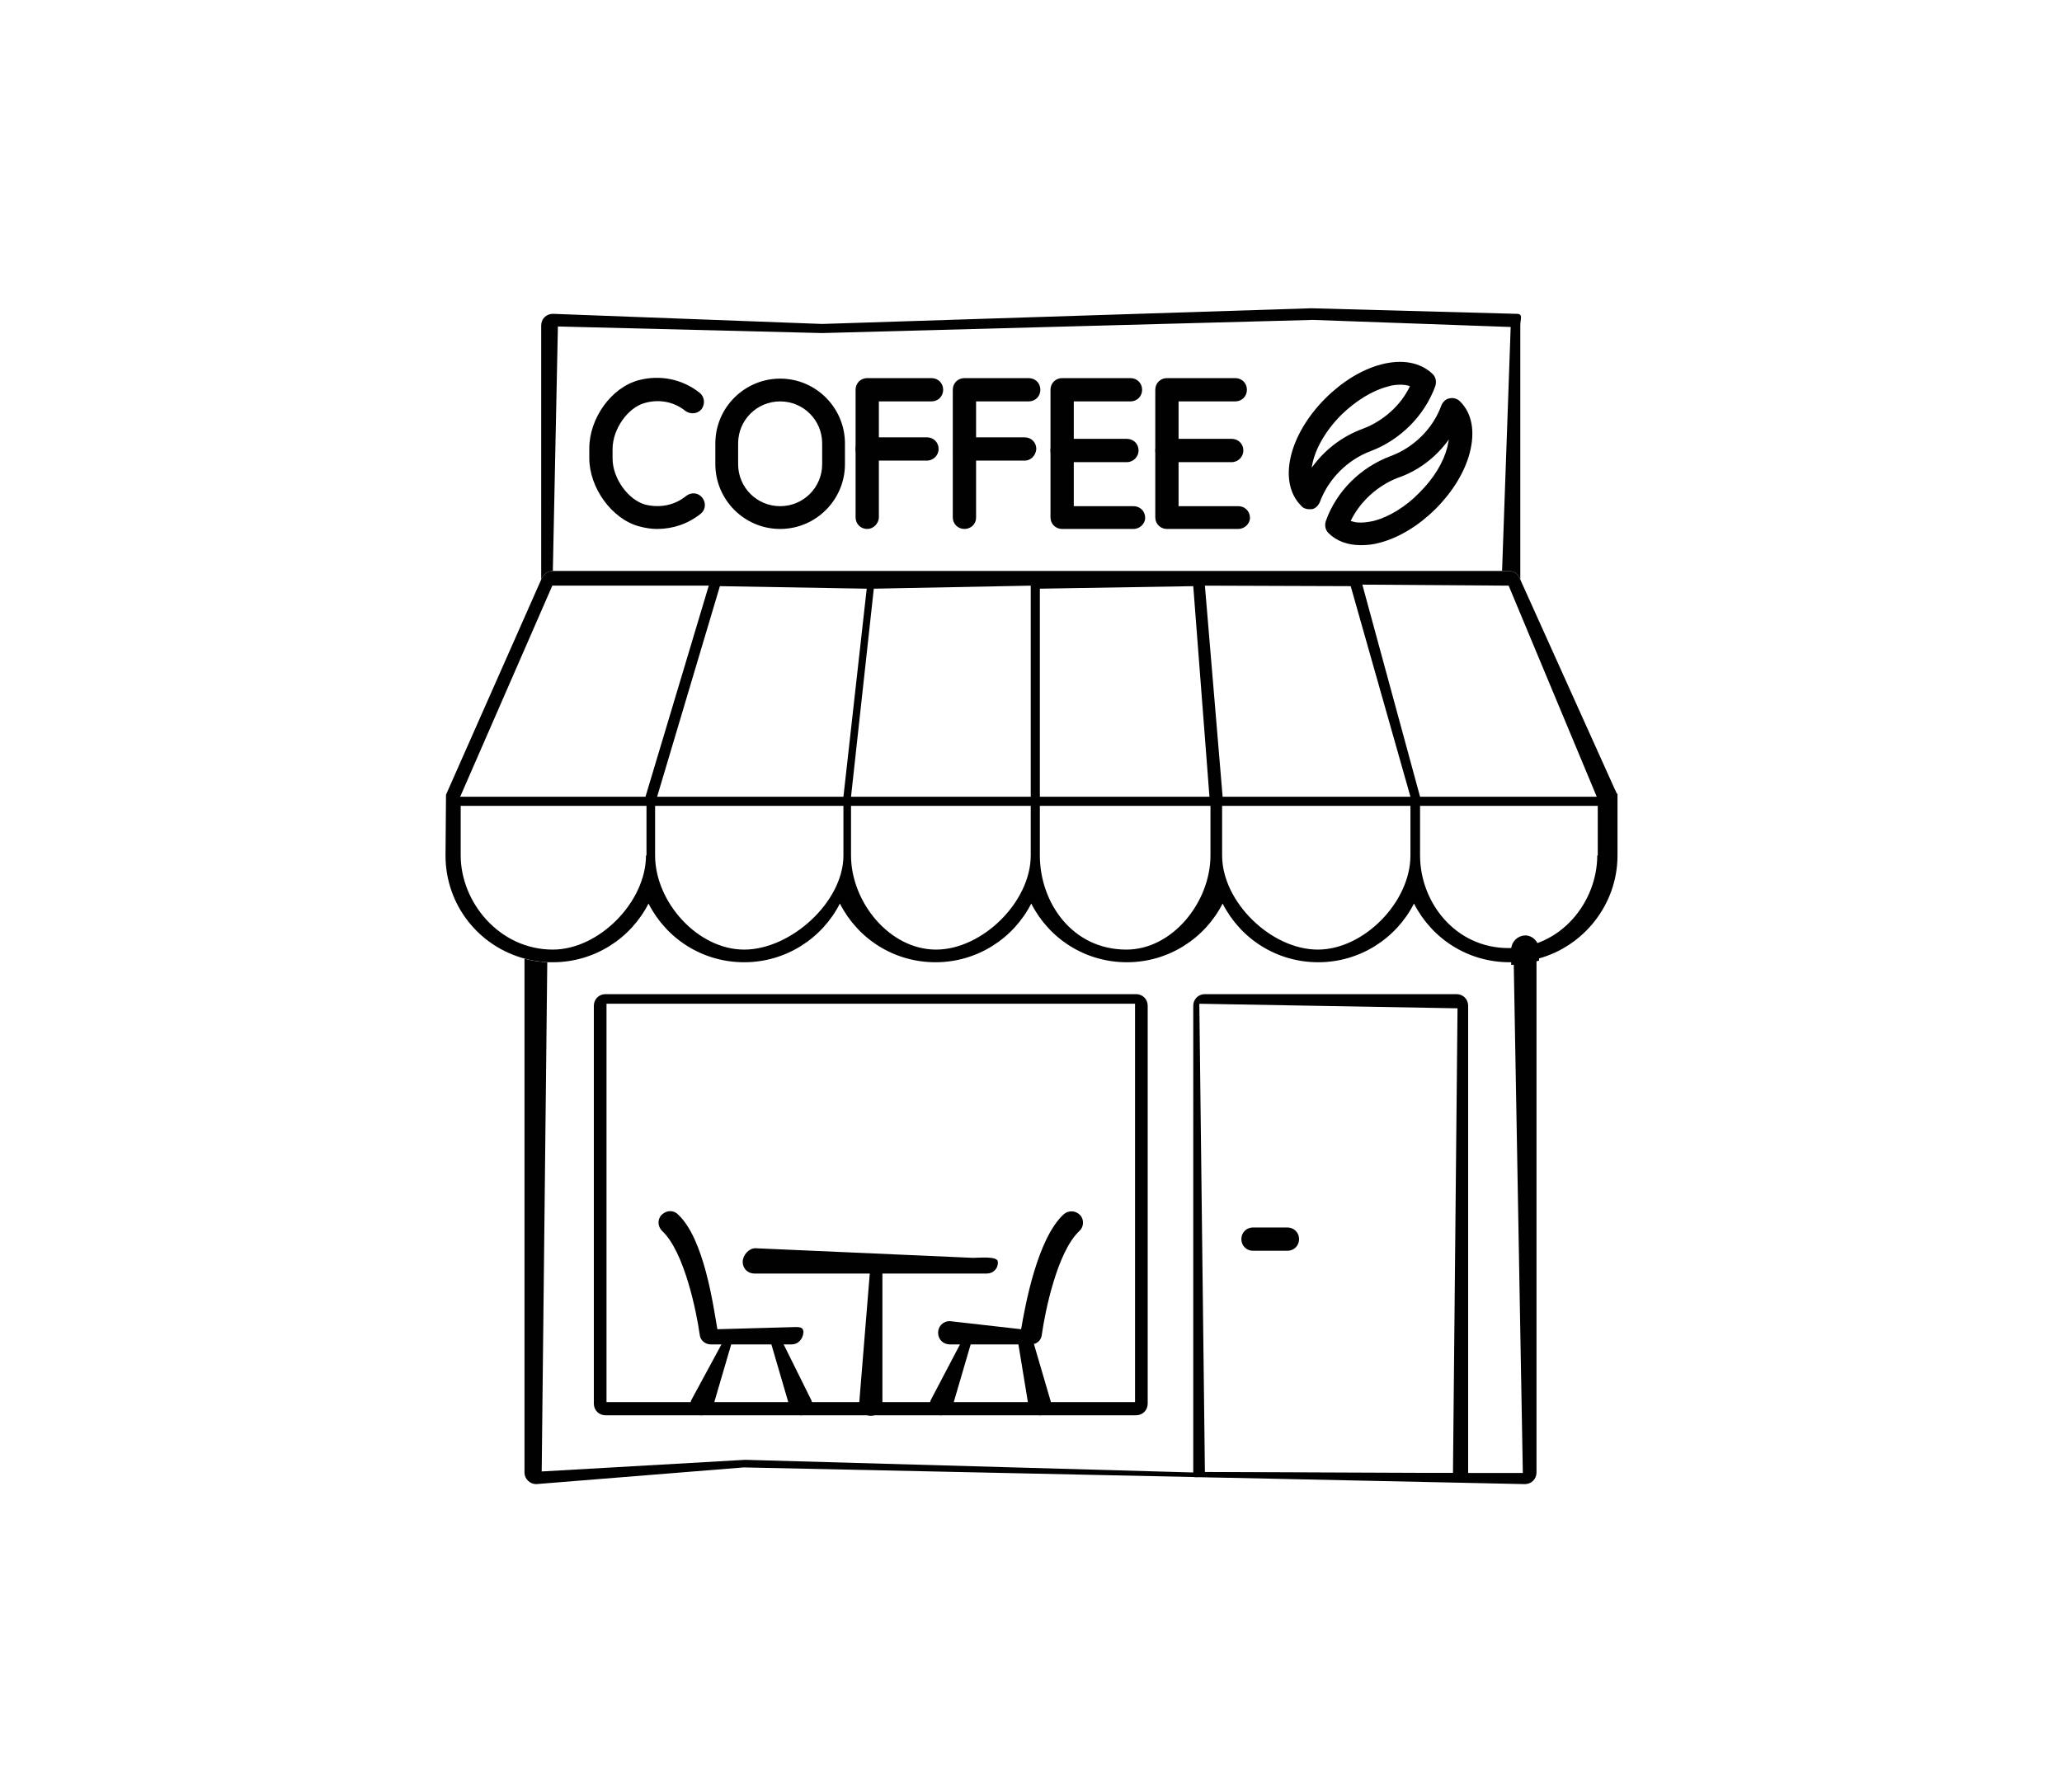 <?xml version="1.0" encoding="utf-8"?>
<!-- Generator: Adobe Illustrator 24.0.1, SVG Export Plug-In . SVG Version: 6.00 Build 0)  -->
<svg version="1.2" baseProfile="tiny" id="Layer_1" xmlns="http://www.w3.org/2000/svg" xmlns:xlink="http://www.w3.org/1999/xlink"
	 x="0px" y="0px" viewBox="0 0 407.3 354" xml:space="preserve">
<g>
	<g>
		<path fill="#010101" d="M303.5,187.6v103.3c0,1.3-1,2.3-2.3,2.3l-154.3-3.3l-41,3.3c-1.2,0-2.3-1-2.3-2.3V189.4
			c1.4,0.4,3,0.6,4.5,0.7L107,290.7l40.2-2.3l88.5,2.5l35.8,0.1h3l12.5,0l2.9,0l10.9,0l-1.8-100.9l0-2.5c0-1.3,1-2.3,2.3-2.3
			C302.5,185.3,303.5,186.4,303.5,187.6z"/>
	</g>
	<g>
		<path fill="#010101" d="M224.4,279.6H119.6c-1.3,0-2.3-1-2.3-2.3v-78.6c0-1.3,1-2.3,2.3-2.3h104.8c1.3,0,2.3,1,2.3,2.3v78.6
			C226.7,278.6,225.7,279.6,224.4,279.6z M119.8,277h104.4v-78.7H119.8V277z"/>
	</g>
	<g>
		<g>
			<g>
				<path fill="#010101" d="M319,156C319,156,319,156,319,156l-18.7-41.5l-0.2-0.4c-0.4-0.8-1.2-1.3-2.1-1.3H109.2
					c-0.9,0-1.7,0.5-2.1,1.3l-0.2,0.4L88.1,157c0,0,0,0,0,0L88,169c0,9.8,6.6,18,15.7,20.4c1.4,0.4,3,0.6,4.5,0.7c0.3,0,0.7,0,1,0
					c8.2,0,15.4-4.7,18.9-11.6c3.5,6.9,10.6,11.6,18.9,11.6c8.2,0,15.4-4.7,18.9-11.6c3.5,6.9,10.6,11.6,18.9,11.6
					c8.2,0,15.4-4.7,18.9-11.6c3.5,6.9,10.6,11.6,18.9,11.6c8.2,0,15.4-4.7,18.9-11.6c3.5,6.9,10.6,11.6,18.9,11.6
					c8.2,0,15.4-4.7,18.9-11.6c3.5,6.9,10.6,11.6,18.9,11.6c0.3,0,0.7,0,1,0l0-2.5c0-1.3,1-2.3,2.3-2.3c1.3,0,2.3,1,2.3,2.3v1.8
					c9-2.4,15.7-10.7,15.7-20.4v-12.1C319.2,156.6,319.2,156.3,319,156z M127.6,169c0,9.2-9.3,18.6-18.4,18.6
					c-10.6,0-18.2-9.4-18.2-18.6v-9.8h36.7V169z M127.5,157.4H90.9l18.2-41.7H140L127.5,157.4z M166.6,169
					c0,9.2-10.4,18.6-19.6,18.6c-9.2,0-17.6-9.4-17.6-18.6v-9.8h37.2V169z M166.6,157.4h-36.8l12.4-41.6l29,0.5L166.6,157.4z
					 M203.6,169c0,9.2-9.6,18.6-18.7,18.6c-9.2,0-16.8-9.4-16.8-18.6v-9.8h35.5V169z M203.6,157.4h-35.5l4.5-41.1l31-0.6
					L203.6,157.4z M205.4,116.3l30.3-0.5l3.2,41.6h-33.5V116.3z M239.1,169c0,9.2-7.5,18.6-16.6,18.6c-10.8,0-17.1-9.4-17.1-18.6
					v-9.8h33.7V169z M238,115.7l28.8,0.1l11.8,41.6h-37.1L238,115.7z M278.6,169c0,9.2-9.2,18.6-18.3,18.6
					c-9.2,0-18.9-9.4-18.9-18.6v-9.8h37.2V169z M269.1,115.5l28.9,0.2l17.4,41.7h-34.9L269.1,115.5z M315.5,169
					c0,9.2-7.2,18.3-17.5,18.3c-10.6,0-17.5-9.1-17.5-18.3v-9.8h35.1V169z"/>
			</g>
			<g>
				<path fill="none" stroke="#010101" stroke-miterlimit="10" d="M301.3,185.3c-1.2,0-2.3,1-2.3,2.3l0,2.5c1.6-0.1,3.1-0.3,4.5-0.7
					v-1.8C303.5,186.4,302.5,185.3,301.3,185.3z"/>
			</g>
		</g>
		<g>
			<g>
				<path fill="#010101" d="M299.6,62l-40.6-1.1L162.4,64l-53.2-2c-1.3,0-2.3,1-2.3,2.3v50.2l0.2-0.4c0.4-0.8,1.2-1.3,2.1-1.3h0
					l1-48.3l52.2,1.3l96.9-2.6l39.1,1.4l-1.7,48.2h1.3c0.9,0,1.7,0.5,2.1,1.3l0.2,0.4V64.3C300.3,63,300.9,62,299.6,62z"/>
			</g>
			<g>
				<g>
					<g>
						<path fill="#010101" d="M154.1,104.5c-7.1,0-12.8-5.8-12.8-12.8v-4.1c0-7.1,5.8-12.8,12.8-12.8c7.1,0,12.8,5.8,12.8,12.8v4.1
							C166.9,98.7,161.2,104.5,154.1,104.5z M154.1,79.3c-4.6,0-8.3,3.7-8.3,8.3v4.1c0,4.6,3.7,8.3,8.3,8.3c4.6,0,8.3-3.7,8.3-8.3
							v-4.1C162.4,83,158.7,79.3,154.1,79.3z"/>
					</g>
					<g>
						<path fill="#010101" d="M129.8,104.5c-1.2,0-2.4-0.2-3.5-0.5c-5.4-1.4-9.9-7.6-9.9-13.5v-1.9c0-6,4.4-12.1,9.8-13.5
							c4.2-1.1,8.6-0.2,12,2.5c1,0.8,1.1,2.2,0.4,3.2c-0.8,1-2.2,1.1-3.2,0.4c-2.2-1.8-5.1-2.4-8-1.6c-3.4,0.9-6.4,5.2-6.4,9.1v1.9
							c0,3.9,3.1,8.2,6.5,9.1c2.9,0.7,5.8,0.1,8-1.7c1-0.8,2.4-0.7,3.2,0.3c0.8,1,0.7,2.4-0.3,3.2
							C135.9,103.5,132.9,104.5,129.8,104.5z"/>
					</g>
					<g>
						<g>
							<path fill="#010101" d="M223.9,104.5h-14.1c-1.3,0-2.3-1-2.3-2.3V77c0-1.3,1-2.3,2.3-2.3h13.5c1.3,0,2.3,1,2.3,2.3
								c0,1.3-1,2.3-2.3,2.3h-11.2V100h11.8c1.3,0,2.3,1,2.3,2.3C226.2,103.5,225.1,104.5,223.9,104.5z"/>
						</g>
						<g>
							<g>
								<path fill="#010101" d="M222.6,91.3h-12.8c-1.3,0-2.3-1-2.3-2.3c0-1.3,1-2.3,2.3-2.3h12.8c1.3,0,2.3,1,2.3,2.3
									C224.9,90.2,223.9,91.3,222.6,91.3z"/>
							</g>
						</g>
					</g>
					<g>
						<g>
							<path fill="#010101" d="M244.6,104.5h-14.1c-1.3,0-2.3-1-2.3-2.3V77c0-1.3,1-2.3,2.3-2.3H244c1.3,0,2.3,1,2.3,2.3
								c0,1.3-1,2.3-2.3,2.3h-11.2V100h11.8c1.3,0,2.3,1,2.3,2.3C246.9,103.5,245.8,104.5,244.6,104.5z"/>
						</g>
						<g>
							<g>
								<path fill="#010101" d="M243.3,91.3h-12.8c-1.3,0-2.3-1-2.3-2.3c0-1.3,1-2.3,2.3-2.3h12.8c1.3,0,2.3,1,2.3,2.3
									C245.6,90.2,244.6,91.3,243.3,91.3z"/>
							</g>
						</g>
					</g>
					<g>
						<g>
							<path fill="#010101" d="M171.3,104.5c-1.3,0-2.3-1-2.3-2.3V77c0-1.3,1-2.3,2.3-2.3h12.7c1.3,0,2.3,1,2.3,2.3
								c0,1.3-1,2.3-2.3,2.3h-10.4v23C173.5,103.5,172.5,104.5,171.3,104.5z"/>
						</g>
						<g>
							<path fill="#010101" d="M183.1,91h-11.8c-1.3,0-2.3-1-2.3-2.3c0-1.3,1-2.3,2.3-2.3h11.8c1.3,0,2.3,1,2.3,2.3
								C185.4,90,184.3,91,183.1,91z"/>
						</g>
					</g>
					<g>
						<g>
							<path fill="#010101" d="M190.5,104.5c-1.3,0-2.3-1-2.3-2.3V77c0-1.3,1-2.3,2.3-2.3h12.7c1.3,0,2.3,1,2.3,2.3
								c0,1.3-1,2.3-2.3,2.3h-10.4v23C192.8,103.5,191.8,104.5,190.5,104.5z"/>
						</g>
						<g>
							<path fill="#010101" d="M202.4,91h-11.8c-1.3,0-2.3-1-2.3-2.3c0-1.3,1-2.3,2.3-2.3h11.8c1.3,0,2.3,1,2.3,2.3
								C204.6,90,203.6,91,202.4,91z"/>
						</g>
					</g>
				</g>
				<g>
					<g>
						<path fill="#010101" d="M258.6,100.6c-0.6,0-1.2-0.2-1.6-0.7c-4.6-4.6-2.5-13.9,4.8-21.2c3.3-3.3,7.2-5.7,11-6.7
							c4.2-1.1,7.8-0.4,10.2,1.9c0.6,0.6,0.8,1.5,0.5,2.4c-2.1,5.8-6.9,10.6-12.7,12.8l0,0c-4.6,1.7-8.4,5.5-10.1,10.1
							c-0.3,0.7-0.9,1.3-1.6,1.4C258.9,100.6,258.8,100.6,258.6,100.6z M276.6,76c-0.8,0-1.7,0.1-2.6,0.4c-3,0.8-6.2,2.8-9,5.5
							c-3.6,3.6-5.5,7.5-5.9,10.5c2.5-3.5,6-6.2,10.1-7.7c4-1.5,7.5-4.6,9.3-8.4C278,76.1,277.3,76,276.6,76z M270,86.9L270,86.9
							L270,86.9z"/>
					</g>
					<g>
						<path fill="#010101" d="M268.8,107.7c-2.6,0-4.8-0.8-6.4-2.4c-0.6-0.6-0.8-1.5-0.5-2.4c2.1-5.9,6.9-10.6,12.8-12.8
							c4.6-1.7,8.4-5.5,10-10c0.3-0.7,0.9-1.3,1.6-1.4c0.8-0.2,1.6,0.1,2.1,0.6c2.4,2.4,3,6,1.9,10.2c-1,3.8-3.4,7.7-6.7,11l0,0l0,0
							c-3.3,3.3-7.2,5.7-11,6.7C271.2,107.6,270,107.7,268.8,107.7z M266.8,102.9c1.2,0.5,2.8,0.4,4.6,0c3-0.8,6.3-2.8,9-5.6l0,0
							c2.8-2.8,4.7-5.9,5.5-9c0.1-0.5,0.2-1.1,0.3-1.5c-2.5,3.5-6,6.2-10.1,7.6C272.2,95.9,268.7,99,266.8,102.9z"/>
					</g>
				</g>
			</g>
		</g>
	</g>
	<g>
		<path fill="#010101" d="M287.9,292l-50.8-0.2c-1.3,0-1.4,0.3-1.4-0.9v-92.2c0-1.3,1-2.3,2.3-2.3h49.7c1.3,0,2.3,1,2.3,2.3v92.2
			C289.9,292.2,289.2,292,287.9,292z M238,290.8L287,291l0.9-91.8l-51-0.9L238,290.8z"/>
	</g>
	<g>
		<g>
			<path fill="#010101" d="M194.9,251.6h-45.9c-1.3,0-2.3-1-2.3-2.3c0-1.3,1.2-2.7,2.5-2.7l43,1.9c1.3,0,4.9-0.4,4.9,0.8
				C197.2,250.6,196.2,251.6,194.9,251.6z"/>
		</g>
		<g>
			<path fill="#010101" d="M174.3,249.4v28c0,1.3-1,2.3-2.3,2.3c-1.3,0-2.3-1-2.3-2.3l2.2-27"/>
		</g>
	</g>
	<g>
		<g>
			<path fill="#010101" d="M203.6,265.6h-16c-1.3,0-2.3-1-2.3-2.3c0-1.3,1-2.3,2.3-2.3l14.1,1.6c0.8-4.7,3.2-17.9,8.4-22.7
				c0.9-0.8,2.3-0.8,3.2,0.1c0.9,0.9,0.8,2.4-0.1,3.2c-4.4,4.1-6.8,16.1-7.4,20.4C205.7,264.8,204.8,265.6,203.6,265.6z"/>
		</g>
		<g>
			<path fill="#010101" d="M203.4,262.7l4.1,14c0.4,1.2-0.3,2.5-1.5,2.8c-0.2,0.1-0.4,0.1-0.6,0.1c-1,0-1.9-0.6-2.2-1.6l-2.1-12.8"
				/>
		</g>
		<g>
			<path fill="#010101" d="M192.2,264l-4.1,14c-0.3,1-1.2,1.6-2.2,1.6c-0.2,0-0.4,0-0.6-0.1c-1.2-0.4-1.9-1.6-1.5-2.8l6.4-12.2"/>
		</g>
	</g>
	<g>
		<g>
			<path fill="#010101" d="M156.4,265.6h-16c-1.1,0-2.1-0.8-2.2-2c-0.6-4.3-3-16.3-7.4-20.4c-0.9-0.9-1-2.3-0.1-3.2
				c0.9-0.9,2.3-1,3.2-0.1c5.2,4.8,7,18.1,7.8,22.7l14.4-0.4c1.3,0,2.6-0.3,2.6,1C158.6,264.6,157.6,265.6,156.4,265.6z"/>
		</g>
		<g>
			<path fill="#010101" d="M144.9,264l-4.1,14c-0.3,1-1.2,1.6-2.2,1.6c-0.2,0-0.4,0-0.6-0.1c-1.2-0.4-1.9-1.6-1.5-2.8l6.6-12.2"/>
		</g>
		<g>
			<path fill="#010101" d="M153.7,263.4l6.6,13.3c0.4,1.2-0.3,2.5-1.5,2.8c-0.2,0.1-0.4,0.1-0.6,0.1c-1,0-1.9-0.6-2.2-1.6l-4.1-14"
				/>
		</g>
	</g>
	<g>
		<path fill="#010101" d="M254.3,247.1h-6.8c-1.3,0-2.3-1-2.3-2.3c0-1.3,1-2.3,2.3-2.3h6.8c1.3,0,2.3,1,2.3,2.3
			C256.6,246.1,255.6,247.1,254.3,247.1z"/>
	</g>
</g>
</svg>